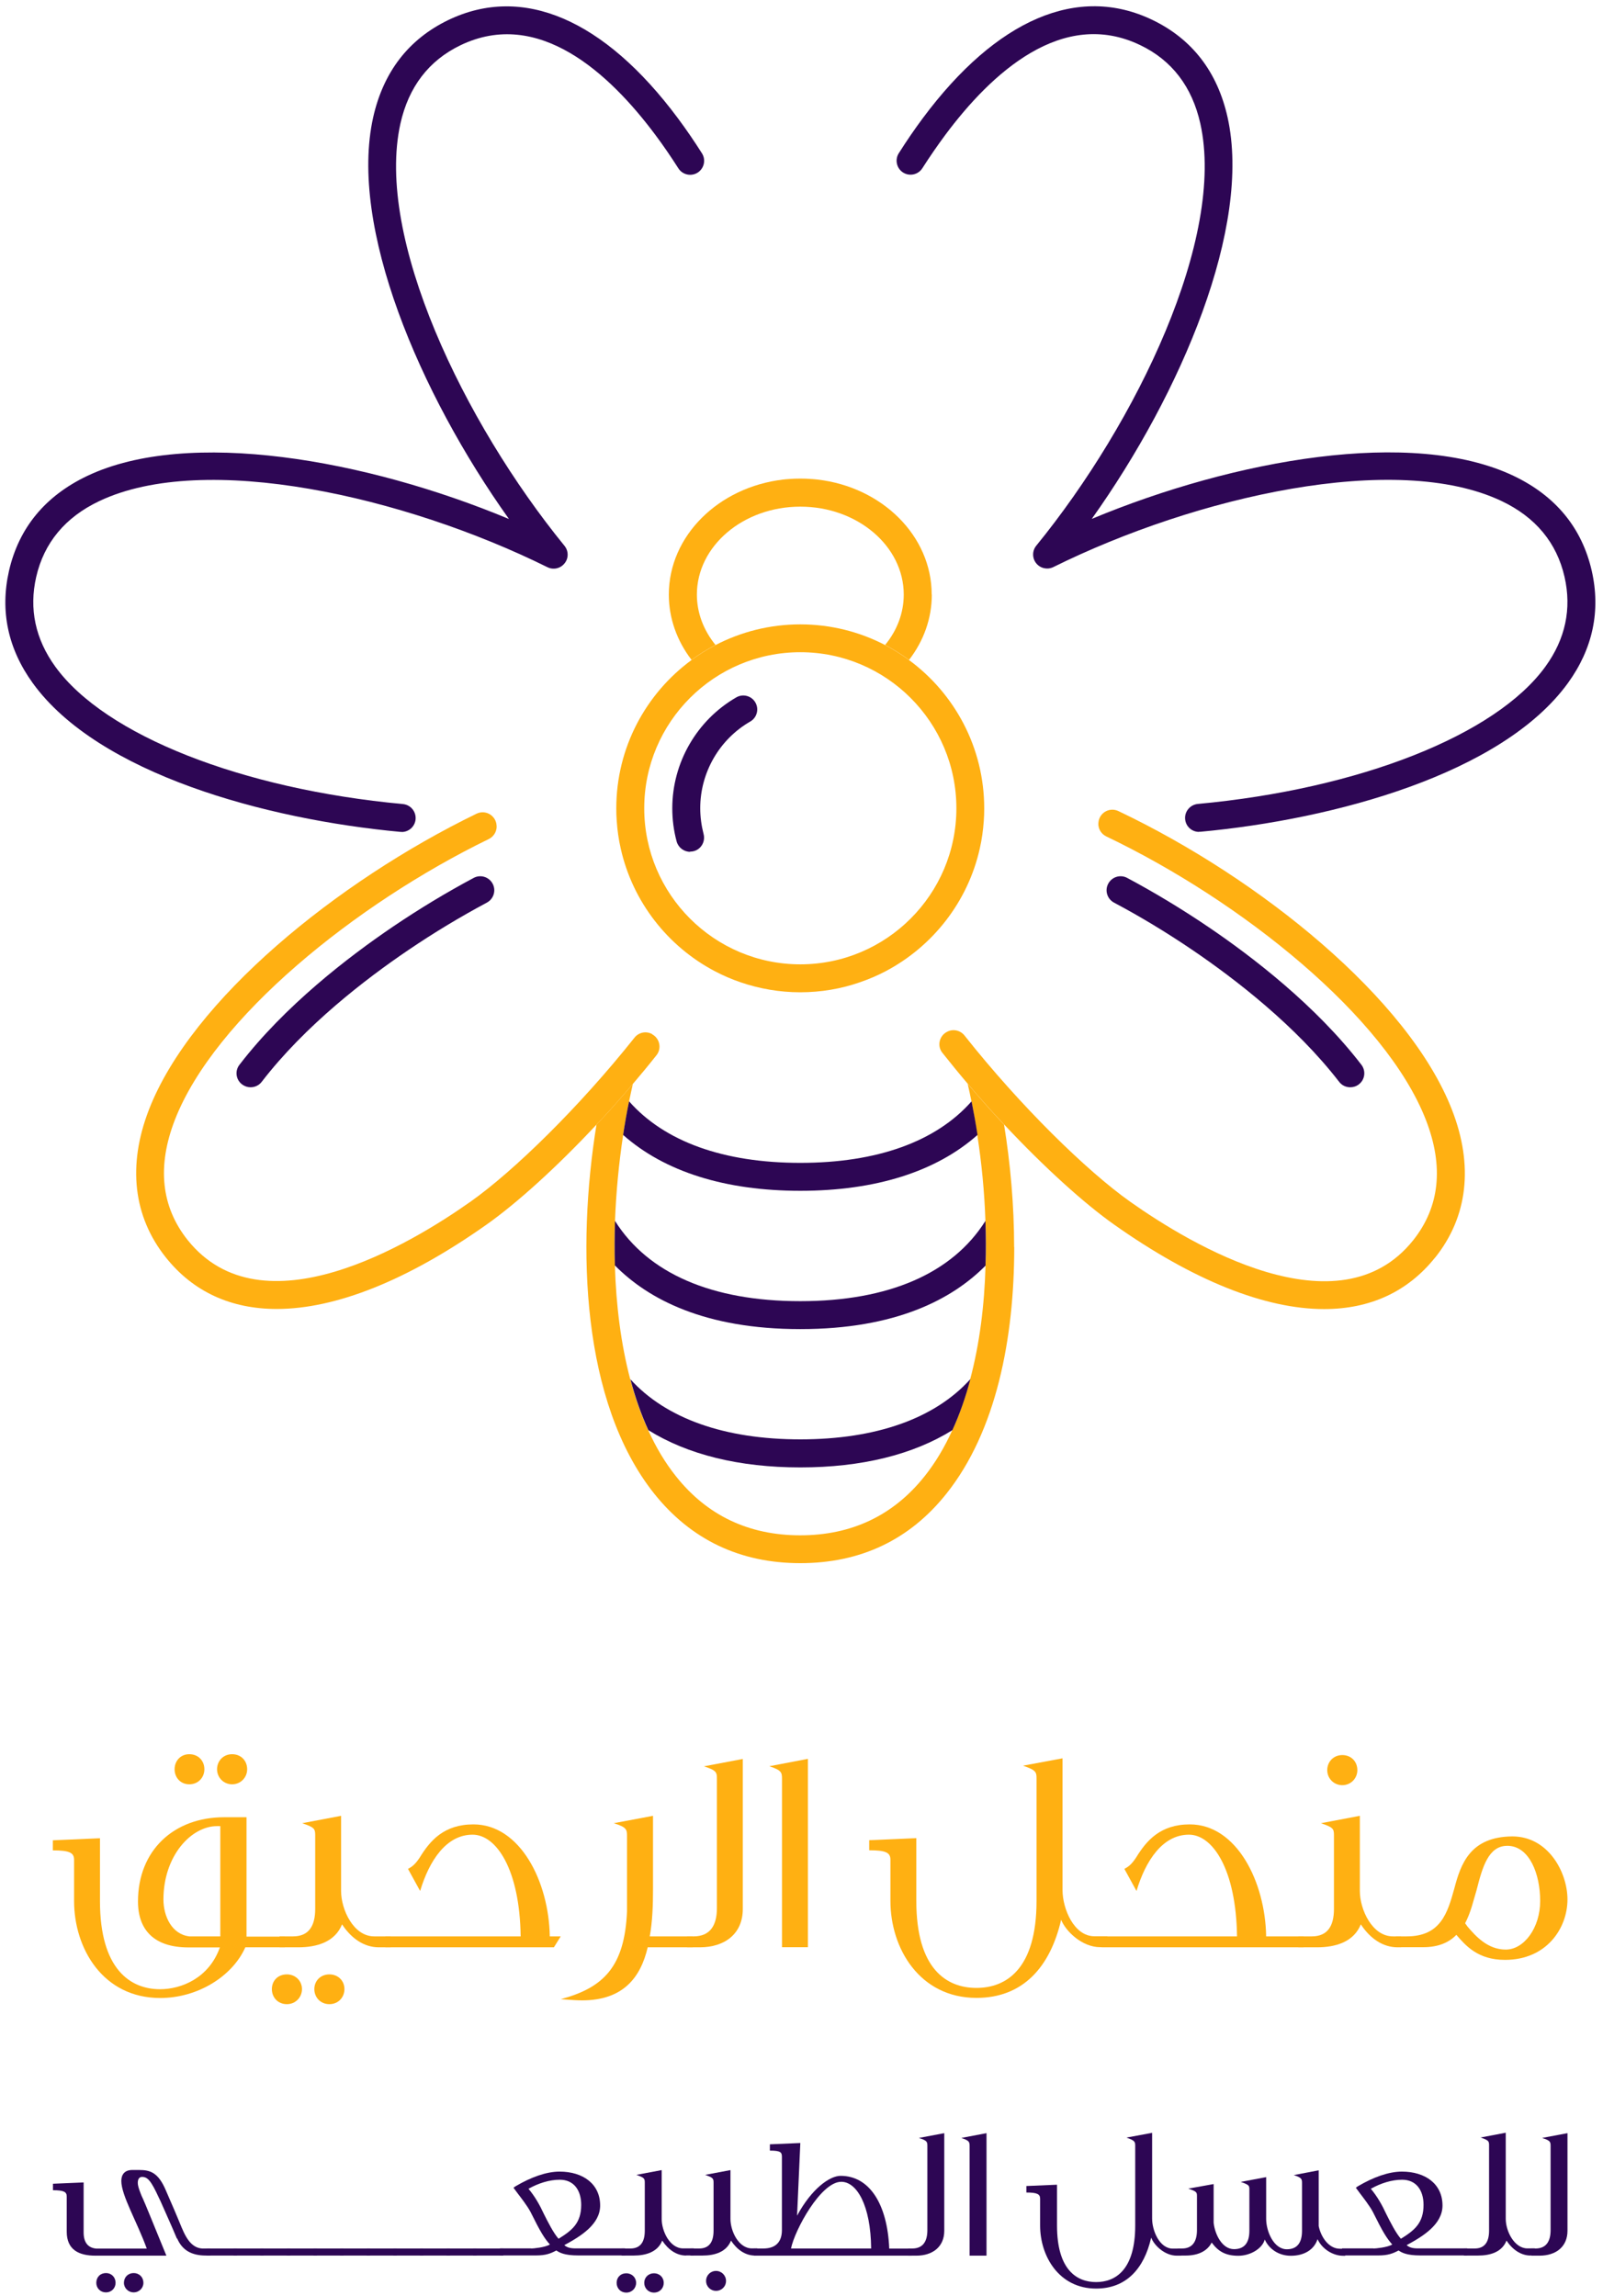 <svg width="148" height="212" viewBox="0 0 148 212" fill="none" xmlns="http://www.w3.org/2000/svg">
<path d="M86.031 54.91C86.031 57.08 85.29 59.17 83.93 60.93C83.231 60.42 82.501 59.96 81.721 59.55C82.841 58.19 83.44 56.57 83.44 54.9C83.44 50.42 79.16 46.78 73.891 46.78C68.621 46.78 64.341 50.42 64.341 54.9C64.341 56.57 64.951 58.19 66.061 59.55C65.29 59.95 64.55 60.41 63.85 60.93C62.49 59.16 61.751 57.07 61.751 54.9C61.751 49.47 66.35 44.98 72.29 44.28C72.471 44.26 72.66 44.24 72.85 44.23C73.191 44.2 73.54 44.19 73.891 44.19C74.24 44.19 74.591 44.2 74.93 44.23C75.121 44.24 75.3 44.26 75.49 44.28C81.43 44.97 86.02 49.47 86.02 54.89L86.031 54.91Z" fill="#FFB012"/>
<path d="M83.93 60.94C83.23 60.43 82.5 59.97 81.72 59.56C79.38 58.34 76.71 57.65 73.89 57.65C71.07 57.65 68.41 58.34 66.06 59.56C65.29 59.96 64.55 60.42 63.85 60.94C59.64 64.03 56.9 69.02 56.9 74.64C56.9 75.03 56.91 75.41 56.94 75.79C57 76.66 57.12 77.52 57.31 78.35C58.41 83.27 61.66 87.4 66.01 89.68C66.77 90.08 67.56 90.42 68.38 90.7C70.11 91.29 71.96 91.62 73.88 91.62C75.8 91.62 77.66 91.3 79.38 90.7C80.2 90.42 81 90.08 81.76 89.68C86.11 87.39 89.36 83.27 90.46 78.35C90.65 77.52 90.77 76.66 90.83 75.79C90.86 75.41 90.87 75.02 90.87 74.64C90.87 69.02 88.13 64.03 83.92 60.94H83.93ZM73.89 89.04C65.95 89.04 59.48 82.58 59.48 74.63C59.48 66.68 65.94 60.22 73.89 60.22C81.84 60.22 88.3 66.68 88.3 74.63C88.3 82.58 81.84 89.04 73.89 89.04Z" fill="#FFB012"/>
<path d="M60.2 95.49C60.91 95.87 61.11 96.79 60.62 97.42C59.91 98.32 59.18 99.2 58.44 100.07C57.89 100.72 57.33 101.36 56.77 101.99C56.46 102.34 56.15 102.69 55.84 103.02C55.59 103.3 55.33 103.56 55.08 103.83C51.4 107.77 47.73 111.08 44.95 113.05C37.61 118.24 30.98 120.86 25.55 120.86C21.33 120.86 17.84 119.28 15.31 116.1C12.3 112.32 11.76 107.6 13.75 102.46C17.69 92.29 31.17 81.36 44 75.13C44.77 74.76 45.67 75.22 45.83 76.06C45.83 76.06 45.83 76.08 45.83 76.09C45.94 76.66 45.64 77.22 45.13 77.47C32.82 83.46 19.8 93.99 16.15 103.39C14.48 107.69 14.88 111.42 17.32 114.49C24.2 123.11 37.89 114.88 43.46 110.94C47.42 108.14 53.47 102.24 58.58 95.81C58.97 95.32 59.64 95.18 60.19 95.47C60.19 95.47 60.21 95.47 60.21 95.48L60.2 95.49Z" fill="#FFB012"/>
<path d="M93.641 115.16C93.641 123.6 91.981 132.13 87.391 137.9C84.001 142.17 79.461 144.33 73.891 144.33C68.321 144.33 63.791 142.16 60.391 137.9C53.691 129.47 53.231 115.21 55.071 103.84C55.321 103.57 55.581 103.3 55.831 103.03C56.141 102.7 56.451 102.35 56.761 102C57.321 101.37 57.881 100.73 58.431 100.08C58.311 100.61 58.191 101.15 58.081 101.7C57.881 102.72 57.691 103.76 57.531 104.81C57.141 107.39 56.881 110.06 56.781 112.74C56.731 114.12 56.731 115.49 56.771 116.86C56.881 120.52 57.331 124.11 58.191 127.37C58.631 129.03 59.181 130.61 59.851 132.06C60.561 133.63 61.411 135.06 62.411 136.31C65.281 139.93 69.141 141.76 73.881 141.76C78.621 141.76 82.481 139.93 85.361 136.31C86.361 135.06 87.211 133.62 87.921 132.06C88.591 130.6 89.131 129.02 89.571 127.36C90.441 124.1 90.891 120.52 90.991 116.85C91.041 115.48 91.031 114.11 90.981 112.73C90.891 110.06 90.631 107.38 90.231 104.8C90.071 103.75 89.891 102.71 89.691 101.69C89.581 101.15 89.471 100.61 89.341 100.07C89.901 100.72 90.451 101.36 91.011 101.99C91.321 102.34 91.631 102.69 91.941 103.02C92.191 103.3 92.441 103.56 92.701 103.83C93.281 107.41 93.631 111.27 93.631 115.15L93.641 115.16Z" fill="#FFB012"/>
<path d="M132.5 116.11C129.96 119.29 126.47 120.87 122.25 120.87C116.82 120.87 110.19 118.25 102.85 113.06C100.07 111.09 96.41 107.78 92.72 103.84C92.46 103.57 92.21 103.3 91.96 103.03C91.65 102.7 91.34 102.35 91.03 102C90.47 101.37 89.91 100.73 89.36 100.08C88.56 99.14 87.77 98.17 87 97.2C86.51 96.58 86.71 95.67 87.4 95.29C87.4 95.29 87.42 95.29 87.42 95.28C87.97 94.97 88.66 95.12 89.05 95.61C94.2 102.12 100.35 108.13 104.35 110.96C109.92 114.9 123.61 123.13 130.48 114.51C132.92 111.44 133.32 107.71 131.65 103.41C127.95 93.87 114.61 83.19 102.14 77.23C101.62 76.98 101.32 76.42 101.43 75.85C101.43 75.85 101.43 75.83 101.43 75.82C101.59 74.98 102.49 74.52 103.26 74.89C116.26 81.07 130.06 92.17 134.06 102.48C136.06 107.62 135.52 112.34 132.5 116.12V116.11Z" fill="#FFB012"/>
<path d="M37.09 76.81C37.09 76.81 37.01 76.81 36.97 76.81C24.54 75.66 9.09 71.45 3.03 63.08C0.73 59.9 -0.01 56.41 0.83 52.71C1.74 48.74 4.171 45.79 8.061 43.94C17.39 39.51 33.8 42.42 46.99 47.92C38.7 36.28 32.21 20.94 34.45 10.85C35.39 6.65 37.721 3.62 41.391 1.85C48.251 -1.45 55.78 1.77 62.59 10.92C63.34 11.93 64.091 13.02 64.811 14.16C65.191 14.76 65.01 15.56 64.41 15.94C63.81 16.32 63.011 16.14 62.63 15.54C61.941 14.46 61.23 13.42 60.511 12.46C56.27 6.77 49.711 0.71 42.511 4.18C39.59 5.59 37.73 8.02 36.97 11.41C34.63 21.93 42.821 38.99 52.12 50.4C52.501 50.87 52.511 51.55 52.12 52.02C51.74 52.5 51.081 52.64 50.541 52.37C37.35 45.84 18.901 41.64 9.161 46.27C6.021 47.76 4.06 50.12 3.34 53.28C2.67 56.22 3.26 59.01 5.11 61.56C9.69 67.88 22.29 72.86 37.2 74.24C37.91 74.31 38.431 74.93 38.37 75.65C38.31 76.32 37.74 76.82 37.09 76.82V76.81Z" fill="#2D0654"/>
<path d="M23.131 100.39C22.851 100.39 22.581 100.3 22.341 100.12C21.771 99.68 21.671 98.87 22.111 98.31C26.311 92.85 32.141 88.37 36.281 85.56C38.721 83.91 41.221 82.4 43.731 81.06C44.361 80.72 45.141 80.96 45.481 81.59C45.821 82.22 45.581 83 44.951 83.34C42.521 84.64 40.091 86.1 37.731 87.7C33.741 90.4 28.151 94.7 24.161 99.89C23.911 100.22 23.521 100.39 23.141 100.39H23.131Z" fill="#2D0654"/>
<path d="M63.72 78.65C63.15 78.65 62.63 78.27 62.47 77.69C62.2 76.69 62.07 75.66 62.07 74.63C62.07 70.42 64.33 66.5 67.98 64.39C68.6 64.03 69.39 64.25 69.74 64.86C70.1 65.48 69.88 66.27 69.27 66.62C66.42 68.26 64.65 71.33 64.65 74.62C64.65 75.43 64.76 76.23 64.96 77.01C65.14 77.7 64.74 78.41 64.05 78.59C63.94 78.62 63.83 78.63 63.71 78.63L63.72 78.65Z" fill="#2D0654"/>
<path d="M89.591 127.35C89.151 129.01 88.601 130.59 87.931 132.05C84.301 134.31 79.541 135.49 73.891 135.49C68.241 135.49 63.491 134.31 59.861 132.05C59.191 130.59 58.641 129.01 58.201 127.35C61.491 130.98 66.911 132.9 73.891 132.9C80.871 132.9 86.301 130.98 89.581 127.35H89.591Z" fill="#2D0654"/>
<path d="M91.011 116.84C87.931 119.96 82.711 122.72 73.891 122.72C65.071 122.72 59.851 119.96 56.771 116.84C56.731 115.48 56.741 114.1 56.781 112.73C59.831 117.58 65.731 120.14 73.881 120.14C82.031 120.14 87.93 117.58 90.981 112.73C91.031 114.11 91.04 115.48 90.99 116.84H91.011Z" fill="#2D0654"/>
<path d="M90.251 104.79C86.431 108.18 80.841 109.95 73.891 109.95C66.941 109.95 61.351 108.18 57.531 104.79C57.691 103.74 57.871 102.7 58.081 101.69C61.361 105.41 66.811 107.37 73.891 107.37C80.971 107.37 86.421 105.41 89.701 101.69C89.901 102.7 90.091 103.74 90.251 104.79Z" fill="#2D0654"/>
<path d="M110.7 76.81C110.04 76.81 109.481 76.31 109.421 75.64C109.351 74.93 109.88 74.3 110.59 74.23C125.5 72.85 138.101 67.88 142.681 61.55C144.531 59 145.12 56.21 144.45 53.27C143.73 50.11 141.771 47.75 138.631 46.26C128.891 41.64 110.441 45.83 97.251 52.36C96.701 52.63 96.05 52.48 95.671 52.01C95.29 51.54 95.29 50.86 95.671 50.39C104.971 38.98 113.17 21.93 110.82 11.4C110.06 8.01 108.201 5.57 105.281 4.17C98.081 0.7 91.52 6.76 87.281 12.45C86.57 13.41 85.85 14.45 85.16 15.53C84.781 16.13 83.981 16.31 83.38 15.93C82.781 15.55 82.6 14.75 82.981 14.15C83.701 13.01 84.451 11.92 85.201 10.91C92.01 1.76 99.54 -1.46 106.401 1.84C110.071 3.61 112.4 6.63 113.34 10.84C115.58 20.92 109.091 36.27 100.801 47.91C113.991 42.41 130.4 39.5 139.73 43.93C143.62 45.78 146.05 48.73 146.96 52.7C147.8 56.4 147.061 59.89 144.761 63.07C138.691 71.44 123.25 75.65 110.82 76.8C110.78 76.8 110.74 76.8 110.7 76.8V76.81Z" fill="#2D0654"/>
<path d="M124.661 100.39C124.271 100.39 123.891 100.22 123.641 99.89C119.641 94.71 114.051 90.4 110.071 87.7C107.711 86.1 105.281 84.63 102.851 83.34C102.221 83 101.981 82.22 102.321 81.59C102.661 80.96 103.441 80.72 104.071 81.06C106.581 82.4 109.081 83.91 111.521 85.56C115.661 88.36 121.491 92.85 125.691 98.31C126.131 98.88 126.021 99.69 125.461 100.12C125.231 100.3 124.951 100.39 124.671 100.39H124.661Z" fill="#2D0654"/>
<path d="M26.3 178.79V179.8H22.65C21.48 182.44 18.3 184.48 14.79 184.48C9.51 184.48 6.84 179.91 6.84 175.53V171.72C6.84 171.07 6.43 170.85 4.88 170.85V169.92L9.23 169.73V175.53C9.23 181.82 12.03 183.67 14.78 183.67C16.74 183.67 19.3 182.64 20.3 179.81H17.39C14.21 179.81 12.74 178.18 12.74 175.57C12.74 170.84 16.06 167.79 20.69 167.79H22.76V178.81H26.3V178.79ZM20.34 168.61H20.04C17.67 168.61 15.09 171.33 15.09 175.39C15.09 176.91 15.85 178.6 17.48 178.79H20.34V168.61ZM18.87 163.36C18.87 164.12 18.3 164.75 17.48 164.75C16.66 164.75 16.12 164.12 16.12 163.36C16.12 162.6 16.66 161.97 17.48 161.97C18.3 161.97 18.87 162.57 18.87 163.36ZM22.82 163.36C22.82 164.12 22.22 164.75 21.43 164.75C20.64 164.75 20.04 164.12 20.04 163.36C20.04 162.6 20.61 161.97 21.43 161.97C22.25 161.97 22.82 162.57 22.82 163.36Z" fill="#FFB012"/>
<path d="M27.881 183.66C27.881 184.42 27.281 185.05 26.491 185.05C25.651 185.05 25.101 184.42 25.101 183.66C25.101 182.9 25.641 182.3 26.491 182.3C27.281 182.3 27.881 182.9 27.881 183.66ZM34.981 179.8C33.591 179.8 32.421 178.96 31.581 177.68C30.931 179.31 29.241 179.8 27.551 179.8H25.811V178.79H27.061C28.501 178.79 29.101 177.84 29.101 176.26V169.43C29.101 168.83 28.991 168.72 27.901 168.34L31.491 167.66V174.6C31.491 176.31 32.631 178.79 34.541 178.79H36.061V179.8H34.971H34.981ZM31.801 183.66C31.801 184.42 31.231 185.05 30.411 185.05C29.591 185.05 29.021 184.42 29.021 183.66C29.021 182.9 29.591 182.3 30.411 182.3C31.231 182.3 31.801 182.9 31.801 183.66Z" fill="#FFB012"/>
<path d="M51.77 178.79L51.14 179.8H35.58V178.79H48.07C47.99 172.64 45.84 169.4 43.63 169.4C41.21 169.4 39.63 171.79 38.79 174.6L37.67 172.56C38.08 172.34 38.35 172.12 38.76 171.5C39.71 169.95 40.99 168.45 43.71 168.45C48.04 168.45 50.68 173.76 50.76 178.79H51.77Z" fill="#FFB012"/>
<path d="M57.891 169.56C57.891 168.91 57.861 168.72 56.67 168.34L60.291 167.66V174.44C60.291 175.91 60.24 177.41 59.99 178.79H63.96V179.8H59.8C59.151 182.58 57.541 184.7 53.73 184.7C53.38 184.7 52.781 184.67 51.77 184.59C55.721 183.53 57.67 181.6 57.891 176.48V169.57V169.56Z" fill="#FFB012"/>
<path d="M63.44 178.79H64.04C65.561 178.79 66.19 177.78 66.19 176.18V164.29C66.19 163.66 66.191 163.47 64.99 163.09L68.58 162.41V176.26C68.58 178.55 66.921 179.8 64.611 179.8H63.44V178.79Z" fill="#FFB012"/>
<path d="M72.2 164.28C72.2 163.65 72.17 163.46 71.03 163.08L74.59 162.4V179.79H72.2V164.28Z" fill="#FFB012"/>
<path d="M97.971 177.26C96.96 181.64 94.43 184.47 90.16 184.47C84.91 184.47 82.21 179.9 82.21 175.52V171.71C82.21 171.06 81.8 170.84 80.251 170.84V169.91L84.6 169.72V175.52C84.6 181.81 87.4 183.55 90.15 183.55C92.9 183.55 95.7 181.81 95.7 175.52V164.23C95.7 163.63 95.67 163.44 94.45 163.03L98.1 162.35V174.51C98.1 176.25 99.16 178.78 101.041 178.78H102.24V179.79H101.59C99.88 179.79 98.38 178.29 97.971 177.26Z" fill="#FFB012"/>
<path d="M120.36 178.79V179.8H101.72V178.79H114.21C114.13 172.64 111.98 169.4 109.77 169.4C107.35 169.4 105.77 171.79 104.93 174.6L103.81 172.56C104.22 172.34 104.49 172.12 104.9 171.5C105.85 169.95 107.13 168.45 109.85 168.45C114.18 168.45 116.82 173.76 116.9 178.79H120.36Z" fill="#FFB012"/>
<path d="M129.04 179.8C127.65 179.8 126.48 178.96 125.64 177.68C124.99 179.31 123.3 179.8 121.61 179.8H119.87V178.79H121.12C122.56 178.79 123.16 177.84 123.16 176.26V169.43C123.16 168.83 123.05 168.72 121.96 168.34L125.55 167.66V174.6C125.55 176.31 126.69 178.79 128.6 178.79H129.36V179.8H129.03H129.04ZM125.32 163.44C125.32 164.2 124.72 164.83 123.93 164.83C123.14 164.83 122.54 164.2 122.54 163.44C122.54 162.68 123.11 162.05 123.93 162.05C124.75 162.05 125.32 162.65 125.32 163.44Z" fill="#FFB012"/>
<path d="M128.88 178.79H129.89C133.02 178.79 133.65 176.61 134.27 174.38C134.87 172.09 135.74 169.59 139.63 169.56C142.95 169.56 144.72 172.88 144.72 175.38C144.72 178.02 142.81 180.96 138.95 180.96C136.45 180.96 135.33 179.65 134.46 178.65C133.81 179.33 132.83 179.79 131.41 179.79H128.88V178.78V178.79ZM139.16 170.43C137.42 170.43 136.87 172.39 136.33 174.51C136.03 175.49 135.81 176.55 135.27 177.58L135.51 177.91C136.22 178.73 137.33 180.01 139.02 180.01C140.71 180.01 142.2 178 142.2 175.52C142.2 173.04 141.22 170.51 139.26 170.43H139.15H139.16Z" fill="#FFB012"/>
<path d="M16.331 206.69C15.801 205.42 15.291 204.32 14.971 203.58C14.851 203.31 14.761 203.1 14.671 202.93C13.941 201.34 13.631 201 13.111 201C12.831 201 12.721 201.25 12.721 201.53C12.721 201.83 12.841 202.13 12.911 202.33C13.001 202.56 13.051 202.72 13.181 202.98C13.451 203.58 13.941 204.8 15.361 208.27H8.801C7.301 208.27 6.161 207.74 6.161 206.06V202.8C6.161 202.38 5.891 202.23 4.891 202.23V201.63L7.721 201.51V206.13C7.721 207.07 8.141 207.56 8.911 207.62H13.551C12.651 205.13 11.201 202.72 11.201 201.37C11.201 200.79 11.501 200.36 12.211 200.36H12.831C13.861 200.36 14.621 200.57 15.341 202.31C15.551 202.82 15.981 203.76 16.351 204.66C16.881 205.86 17.321 207.53 18.671 207.61H19.431V208.26H19.011C17.681 208.26 16.821 207.76 16.361 206.69H16.331ZM10.671 210.78C10.671 211.26 10.301 211.66 9.791 211.66C9.241 211.66 8.891 211.25 8.891 210.78C8.891 210.27 9.241 209.88 9.791 209.88C10.301 209.88 10.671 210.27 10.671 210.78ZM13.241 210.78C13.241 211.26 12.851 211.66 12.341 211.66C11.831 211.66 11.441 211.25 11.441 210.78C11.441 210.27 11.811 209.88 12.341 209.88C12.871 209.88 13.241 210.27 13.241 210.78Z" fill="#2D0654"/>
<path d="M19.101 207.61H21.881V208.26H19.101V207.61Z" fill="#2D0654"/>
<path d="M21.561 207.61H24.34V208.26H21.561V207.61Z" fill="#2D0654"/>
<path d="M24.02 207.61H26.8V208.26H24.02V207.61Z" fill="#2D0654"/>
<path d="M26.48 207.61H29.261V208.26H26.48V207.61Z" fill="#2D0654"/>
<path d="M28.94 207.61H31.721V208.26H28.94V207.61Z" fill="#2D0654"/>
<path d="M31.391 207.61H34.171V208.26H31.391V207.61Z" fill="#2D0654"/>
<path d="M33.851 207.61H36.631V208.26H33.851V207.61Z" fill="#2D0654"/>
<path d="M36.31 207.61H39.09V208.26H36.31V207.61Z" fill="#2D0654"/>
<path d="M38.77 207.61H41.55V208.26H38.77V207.61Z" fill="#2D0654"/>
<path d="M41.23 207.61H44.011V208.26H41.23V207.61Z" fill="#2D0654"/>
<path d="M43.69 207.61H46.471V208.26H43.69V207.61Z" fill="#2D0654"/>
<path d="M49.05 207.61C49.21 207.61 50.31 207.52 50.77 207.24C50.26 206.66 49.92 206.13 48.98 204.23C48.68 203.66 48.06 202.87 47.78 202.5C47.64 202.31 47.46 202.06 47.41 202C47.46 201.96 47.52 201.91 47.64 201.84C49.02 201.03 50.44 200.51 51.66 200.51C53.84 200.51 55.41 201.66 55.41 203.64C55.41 205.37 53.64 206.47 52.1 207.3C52.33 207.49 52.58 207.6 53.14 207.6H57.71V208.25H53.39C52.08 208.25 51.66 207.98 51.39 207.81C51.39 207.81 51.37 207.81 51.37 207.79C50.84 208.07 50.4 208.25 49.48 208.25H46.15V207.6H49.05V207.61ZM48.79 202.09C49.41 202.83 49.85 203.63 50.21 204.41C50.58 205.15 51.11 206.2 51.57 206.71C52.83 205.93 53.66 205.26 53.66 203.58C53.66 202.24 52.99 201.26 51.68 201.26C50.72 201.26 49.72 201.58 48.8 202.09H48.79Z" fill="#2D0654"/>
<path d="M58.731 210.78C58.731 211.28 58.341 211.68 57.831 211.68C57.281 211.68 56.931 211.27 56.931 210.78C56.931 210.29 57.281 209.9 57.831 209.9C58.341 209.9 58.731 210.29 58.731 210.78ZM63.351 208.26C62.451 208.26 61.691 207.71 61.141 206.88C60.721 207.94 59.621 208.26 58.521 208.26H57.391V207.61H58.201C59.141 207.61 59.531 206.99 59.531 205.96V201.52C59.531 201.13 59.461 201.06 58.751 200.81L61.091 200.37V204.88C61.091 205.99 61.831 207.6 63.071 207.6H64.061V208.25H63.351V208.26ZM61.281 210.78C61.281 211.28 60.911 211.68 60.381 211.68C59.851 211.68 59.481 211.27 59.481 210.78C59.481 210.29 59.851 209.9 60.381 209.9C60.911 209.9 61.281 210.29 61.281 210.78Z" fill="#2D0654"/>
<path d="M69.701 208.26C68.801 208.26 68.041 207.71 67.491 206.88C67.071 207.94 65.971 208.26 64.871 208.26H63.741V207.61H64.551C65.491 207.61 65.881 206.99 65.881 205.96V201.52C65.881 201.13 65.811 201.06 65.101 200.81L67.441 200.37V204.88C67.441 205.99 68.181 207.6 69.421 207.6H69.921V208.25H69.711L69.701 208.26ZM67.031 210.6C67.031 211.13 66.611 211.52 66.111 211.52C65.611 211.52 65.191 211.13 65.191 210.6C65.191 210.07 65.611 209.68 66.111 209.68C66.611 209.68 67.031 210.09 67.031 210.6Z" fill="#2D0654"/>
<path d="M69.601 207.61H70.471C71.661 207.61 72.191 206.96 72.191 205.91V199.15C72.191 198.73 72.081 198.57 71.081 198.57V197.99L73.891 197.87L73.591 204.58C74.931 202.09 76.601 200.9 77.611 200.9C80.281 200.9 81.931 203.52 82.101 207.62H84.151V208.27H69.611V207.62L69.601 207.61ZM80.431 207.61C80.391 203.61 79.101 201.45 77.671 201.45C75.781 201.45 73.371 205.91 73.031 207.61H80.431Z" fill="#2D0654"/>
<path d="M83.831 207.61H84.221C85.211 207.61 85.621 206.96 85.621 205.91V198.18C85.621 197.77 85.621 197.65 84.841 197.4L87.181 196.96V205.97C87.181 207.46 86.101 208.27 84.601 208.27H83.841V207.62L83.831 207.61Z" fill="#2D0654"/>
<path d="M89.521 198.18C89.521 197.77 89.501 197.65 88.761 197.4L91.081 196.96V208.27H89.521V198.18Z" fill="#2D0654"/>
<path d="M106.281 206.62C105.631 209.47 103.981 211.31 101.201 211.31C97.791 211.31 96.031 208.34 96.031 205.49V203.01C96.031 202.59 95.761 202.44 94.761 202.44V201.84L97.591 201.72V205.49C97.591 209.58 99.411 210.71 101.201 210.71C102.991 210.71 104.811 209.58 104.811 205.49V198.15C104.811 197.76 104.791 197.64 104.001 197.37L106.371 196.93V204.84C106.371 205.97 107.061 207.62 108.281 207.62H109.061V208.27H108.641C107.521 208.27 106.551 207.3 106.291 206.62H106.281Z" fill="#2D0654"/>
<path d="M121.641 206.76C121.321 207.73 120.401 208.28 119.181 208.28C118.031 208.28 117.151 207.63 116.771 206.78C116.541 207.63 115.431 208.28 114.331 208.28C113.141 208.28 112.471 207.87 111.871 207.06C111.461 207.86 110.601 208.26 109.481 208.26H108.721V207.61H109.131C110.101 207.61 110.511 206.96 110.511 205.91V202.81C110.511 202.42 110.511 202.35 109.711 202.08L112.051 201.66V205.23C112.171 206.31 112.831 207.67 113.931 207.67C114.941 207.67 115.351 207.02 115.351 205.97V202.17C115.351 201.8 115.331 201.73 114.551 201.46L116.901 201.02V204.88C116.901 206.01 117.591 207.68 118.811 207.68C119.801 207.68 120.211 207.03 120.211 205.98V201.61C120.211 201.2 120.211 201.08 119.451 200.83L121.751 200.39V205.54C121.961 206.57 122.691 207.63 123.701 207.63H124.201V208.28H123.991C123.091 208.28 122.081 207.68 121.651 206.76H121.641Z" fill="#2D0654"/>
<path d="M126.821 207.61C126.981 207.61 128.081 207.52 128.541 207.24C128.031 206.66 127.691 206.13 126.751 204.23C126.451 203.66 125.831 202.87 125.551 202.5C125.411 202.31 125.231 202.06 125.181 202C125.231 201.96 125.291 201.91 125.411 201.84C126.791 201.03 128.211 200.51 129.431 200.51C131.611 200.51 133.181 201.66 133.181 203.64C133.181 205.37 131.411 206.47 129.871 207.3C130.101 207.49 130.351 207.6 130.911 207.6H135.471V208.25H131.151C129.841 208.25 129.421 207.98 129.151 207.81C129.151 207.81 129.131 207.81 129.131 207.79C128.601 208.07 128.161 208.25 127.241 208.25H123.911V207.6H126.811L126.821 207.61ZM126.561 202.09C127.181 202.83 127.621 203.63 127.981 204.41C128.351 205.15 128.881 206.2 129.341 206.71C130.601 205.93 131.431 205.26 131.431 203.58C131.431 202.24 130.761 201.26 129.451 201.26C128.491 201.26 127.491 201.58 126.571 202.09H126.561Z" fill="#2D0654"/>
<path d="M141.321 208.26C140.421 208.26 139.641 207.71 139.091 206.88C138.671 207.94 137.591 208.26 136.471 208.26H135.161V207.61H136.151C137.091 207.61 137.481 206.99 137.481 205.96V198.07C137.481 197.68 137.411 197.61 136.701 197.36L139.021 196.92V204.88C139.021 205.99 139.801 207.6 141.021 207.6H141.711V208.25H141.321V208.26Z" fill="#2D0654"/>
<path d="M141.371 207.61H141.761C142.751 207.61 143.161 206.96 143.161 205.91V198.18C143.161 197.77 143.161 197.65 142.381 197.4L144.721 196.96V205.97C144.721 207.46 143.641 208.27 142.141 208.27H141.381V207.62L141.371 207.61Z" fill="#2D0654"/>
</svg>
